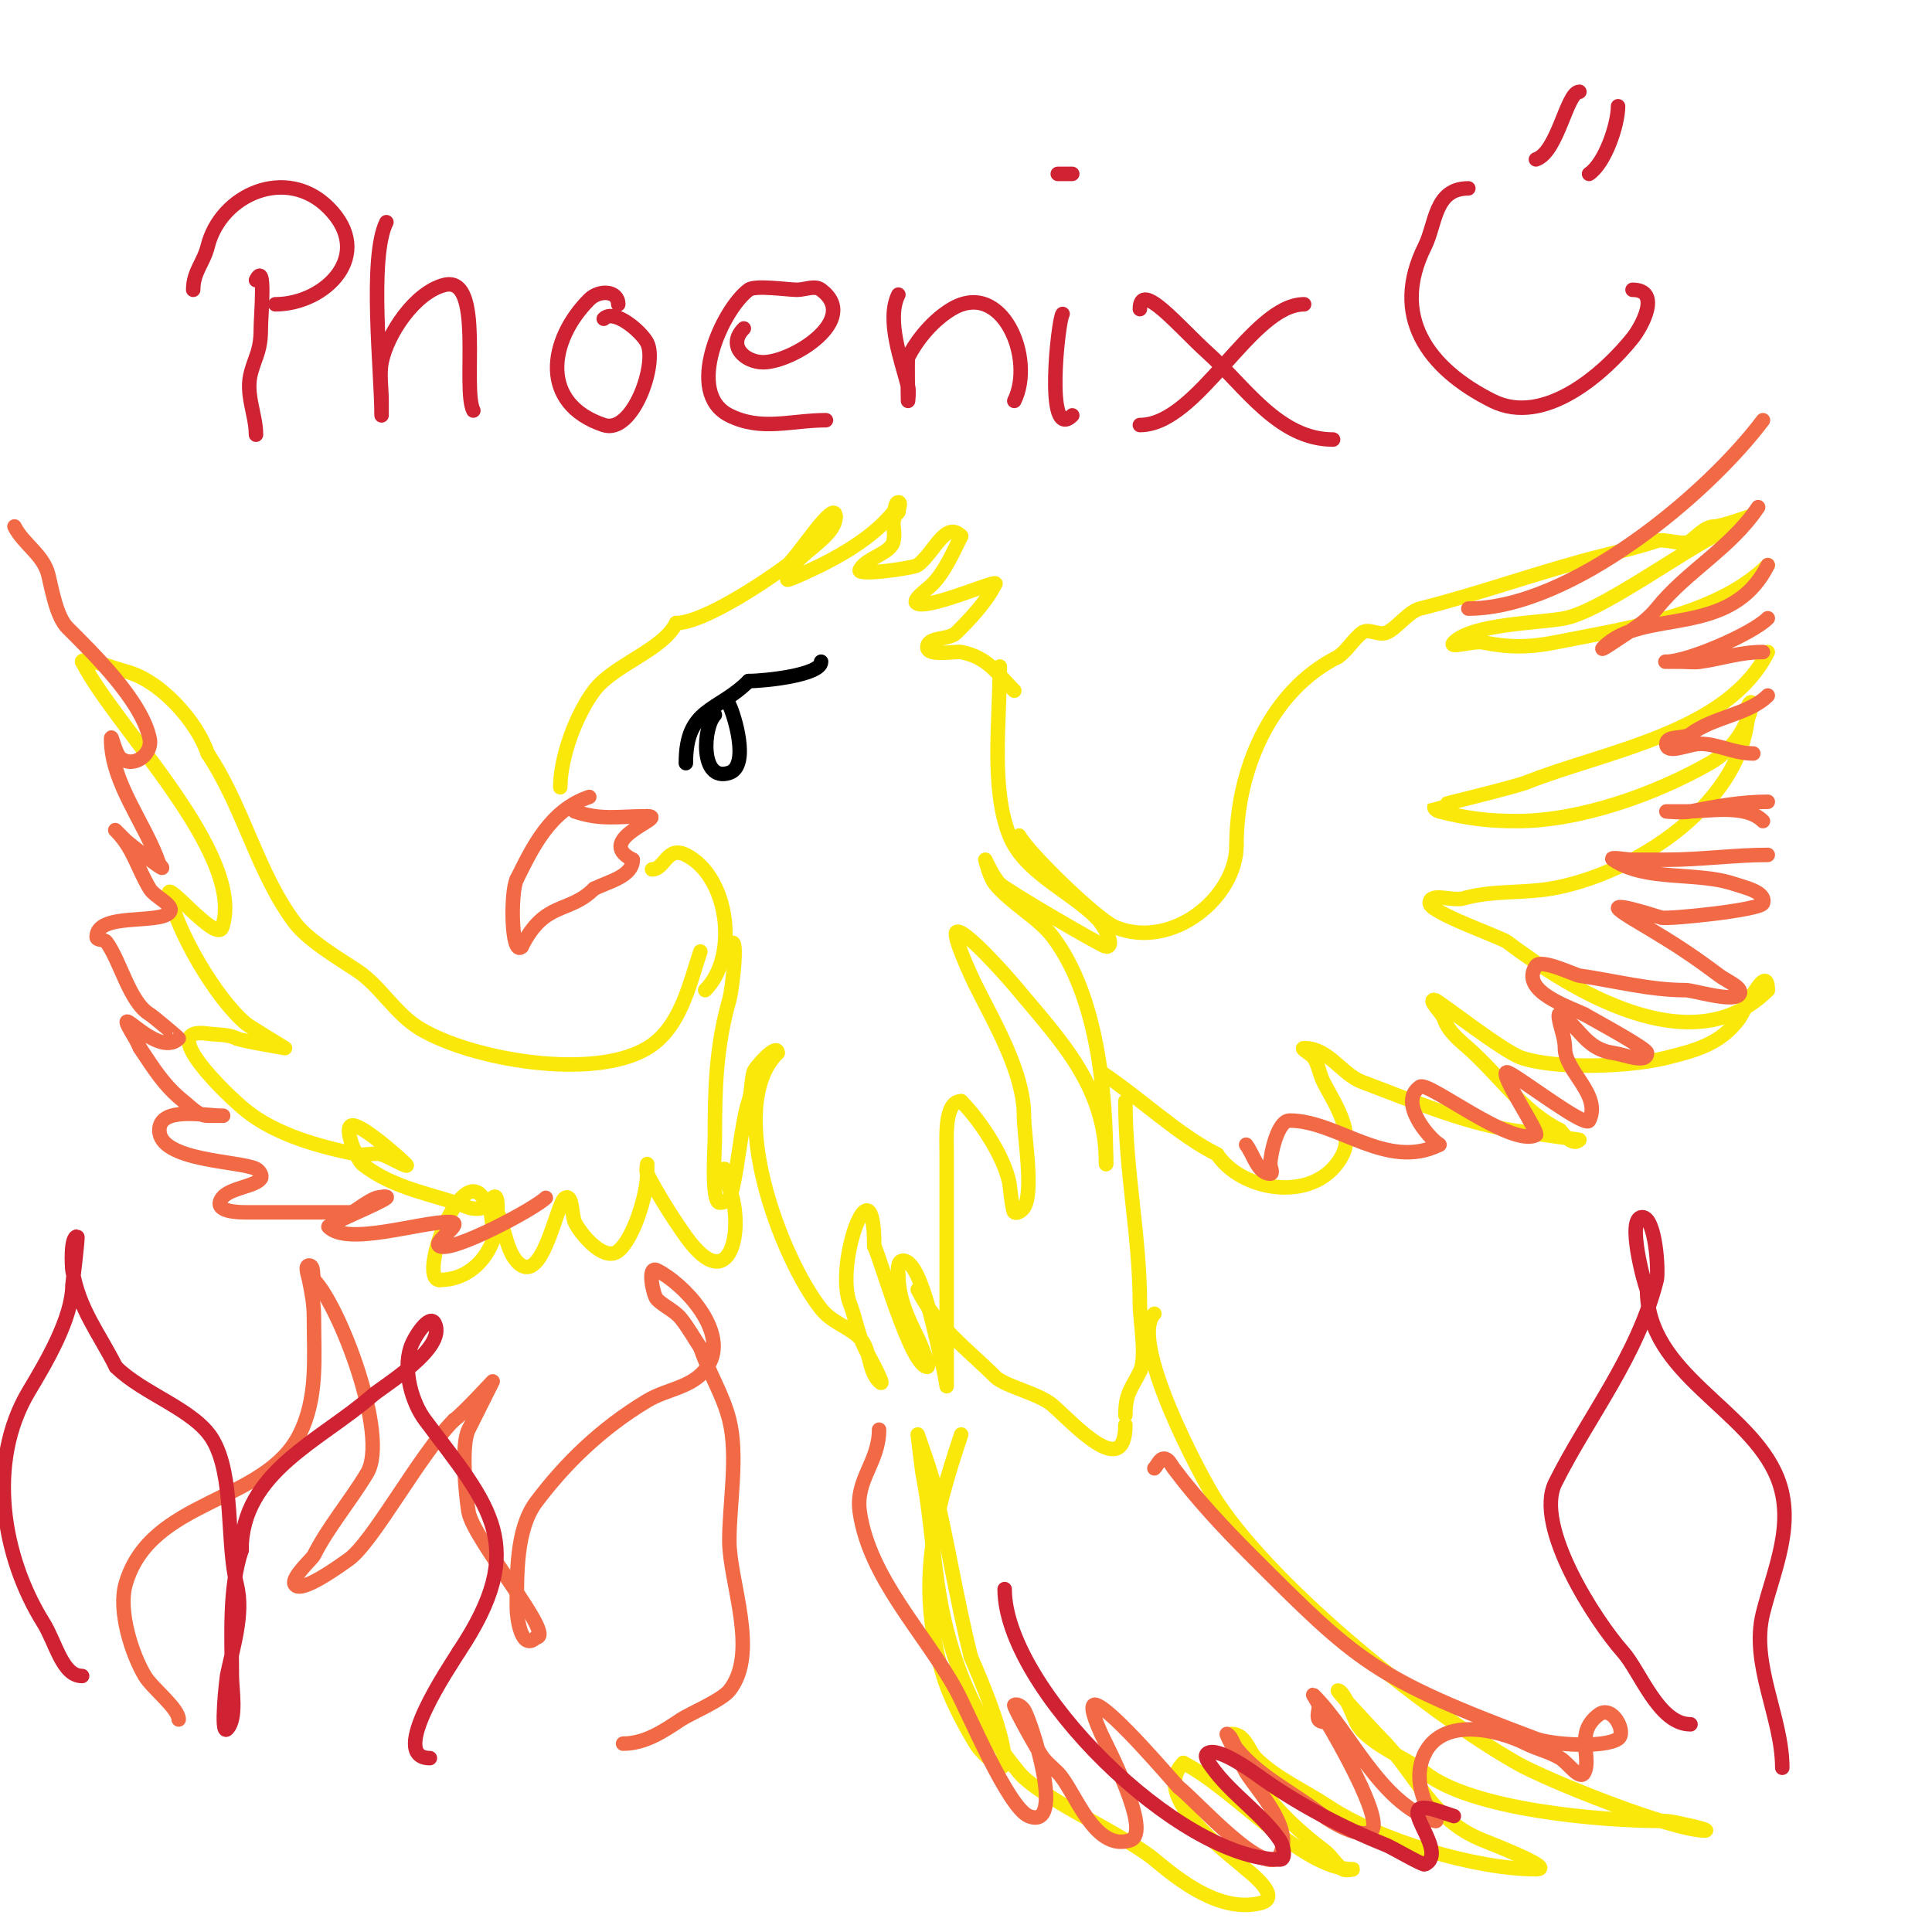 <svg viewBox='0 0 400 400' version='1.1' xmlns='http://www.w3.org/2000/svg' xmlns:xlink='http://www.w3.org/1999/xlink'><g fill='none' stroke='#000000' stroke-width='3' stroke-linecap='round' stroke-linejoin='round'><path d='M142,158c0,-11.62 6.505,-10.505 13,-17'/><path d='M155,141c3.368,0 15,-1.227 15,-4'/><path d='M148,148c-2.428,2.428 -3.181,14.06 3,12c4.275,-1.425 1.015,-11.97 0,-14'/></g>
<g fill='none' stroke='#f26946' stroke-width='3' stroke-linecap='round' stroke-linejoin='round'><path d='M122,165c-8.118,2.706 -11.771,10.542 -15,17'/><path d='M107,182c-1.356,2.713 -1.164,16.164 1,14'/><path d='M108,196c4.816,-9.632 9.718,-6.718 15,-12'/><path d='M123,184c2.92,-1.46 8,-2.55 8,-6'/><path d='M131,178c-8.466,-4.233 7.659,-9 3,-9'/><path d='M134,169c-6.277,0 -9.404,0.865 -15,-1'/></g>
<g fill='none' stroke='#fae80b' stroke-width='3' stroke-linecap='round' stroke-linejoin='round'><path d='M116,163c0,-6.273 3.294,-15.059 7,-20c4.043,-5.391 14.166,-8.333 17,-14'/><path d='M140,129c5.484,0 18.146,-8.36 23,-12c2.076,-1.557 10,-14.167 10,-10'/><path d='M173,107c0,4.733 -10,8.432 -10,13c0,0.379 6.479,-2.74 7,-3c5.338,-2.669 11.245,-6.306 15,-11c0.466,-0.582 0.255,-2 1,-2c0.667,0 0,1.333 0,2'/><path d='M186,106c-1.883,1.883 -0.496,3.482 -1,6c-0.54,2.702 -5.704,3.408 -7,6c-0.644,1.287 11.17,-0.377 12,-1c3.482,-2.612 5.721,-9.279 9,-6'/><path d='M199,111c-1.644,3.289 -3.414,7.414 -6,10c-1.179,1.179 -4.581,3.473 -3,4c3.035,1.012 17.557,-5.557 16,-4'/><path d='M206,121c-1.875,3.751 -5.2,7.2 -8,10c-1.581,1.581 -6,0.764 -6,3c0,1.965 5.931,0.786 7,1c5.555,1.111 7.303,4.303 11,8'/><path d='M135,180c2.662,0 3.044,-4.978 7,-3c8.911,4.456 10.997,21.003 4,28'/><path d='M151,196c2.088,-4.175 0.668,8.662 0,11c-2.802,9.809 -3,18.579 -3,29c0,1.387 -0.792,13 1,13c0.745,0 1.667,-0.333 2,-1c1.533,-3.066 2.324,-14.971 4,-20c0.641,-1.924 0.508,-4.033 1,-6c0.254,-1.016 5,-6.219 5,-4'/><path d='M161,218c-11.307,11.307 0.883,42.854 9,53c2.321,2.901 5.624,3.624 8,6c2.24,2.24 1.696,6.696 4,9c1.795,1.795 -1.865,-4.729 -3,-7c-1.374,-2.747 -1.95,-6.375 -3,-9c-3.354,-8.384 5,-30.973 5,-12'/><path d='M181,258c1.384,2.768 7.584,25 11,25c0.637,0 -1.676,-5.351 -2,-6c-2.068,-4.135 -4,-8.329 -4,-13c0,-0.391 -0.471,-3 1,-3c3.898,0 7.008,17.528 8,21c0.467,1.634 1,5 1,5c0,0 0,-14.008 0,-15c0,-11 0,-22 0,-33c0,-3.282 -0.584,-11 3,-11'/><path d='M199,228c3.696,3.696 8.845,11.225 10,17c0.031,0.154 0.585,5.792 1,6c0.667,0.333 1.587,-0.38 2,-1c2.089,-3.133 0,-15.099 0,-19c0,-8.831 -6.022,-19.044 -10,-27c-0.936,-1.873 -4.769,-10.231 -4,-11c1.271,-1.271 10.702,9.442 12,11c9.679,11.614 19,20.86 19,37'/><path d='M229,241c0,-15.142 -1.8,-34.733 -11,-47c-2.947,-3.93 -8.848,-7.06 -12,-11c-1.121,-1.402 -2,-5 -2,-5c0,0 1.626,3.626 3,5c1.428,1.428 21.306,13 22,13c2.108,0 -0.509,-4.509 -2,-6'/><path d='M227,190c-5.535,-5.535 -14.961,-9.403 -18,-17c-3.909,-9.772 -2,-23.797 -2,-35'/><path d='M211,173c1.644,3.289 16.142,17.457 20,19c11.762,4.705 25,-6.224 25,-17'/><path d='M256,175c0,-15.13 6.757,-31.879 21,-39'/><path d='M277,136c1.961,-1.307 3.114,-3.586 5,-5c1.333,-1 3.453,0.619 5,0c2.195,-0.878 4.596,-4.399 7,-5c12.68,-3.17 25.081,-7.77 38,-11c3.769,-0.942 7.423,-1.808 11,-3c1.768,-0.59 5.544,1.092 7,0c1.555,-1.166 3.056,-3 5,-3c1.293,0 7,-2 7,-2c0,0 -1.333,1.333 -2,2'/><path d='M360,109c-5.085,0 -26.995,17.199 -36,19c-5.13,1.026 -19.084,1.084 -23,5c-1.414,1.414 4.039,-0.392 6,0c5.298,1.06 9.552,1.09 15,0c14.104,-2.821 33.452,-5.452 44,-16'/><path d='M366,135c-8.399,16.798 -34.033,20.613 -50,27c-2.292,0.917 -18.999,4.997 -19,5c-0.211,0.422 0.543,0.886 1,1c5.609,1.402 9.856,2 16,2c13.269,0 28.862,-5.635 40,-12c8.566,-4.895 9.617,-15.235 8,-12'/><path d='M362,146c0,20.059 -23.837,35.139 -41,38c-5.813,0.969 -12.169,0.334 -18,2c-2.266,0.648 -7,-1.357 -7,1c0,1.921 14.718,7.038 16,8c12.949,9.712 38.266,25.734 54,10'/><path d='M366,205c0,-6.235 -4.951,4.602 -6,6c-3.911,5.214 -9.056,6.514 -15,8c-7.475,1.869 -22.646,2.451 -30,0c-3.774,-1.258 -17.421,-12 -18,-12c-1.491,0 1.529,2.586 2,4c0.823,2.47 3.041,4.286 5,6c6.312,5.523 11.158,13.079 19,17'/><path d='M323,234c0.391,0.391 2.529,3.471 4,2c0.036,-0.036 -12.403,-1.734 -14,-2c-10.527,-1.755 -20.973,-6.24 -31,-10c-4.194,-1.573 -6.897,-7 -12,-7c-0.943,0 1.477,1.216 2,2c0.996,1.494 1.197,3.394 2,5c1.918,3.836 6.432,10.136 4,15c-5.113,10.226 -20.693,7.96 -26,0'/><path d='M252,239c-8.206,-4.103 -15.606,-11.404 -24,-17'/><path d='M190,267c3.858,7.716 10.518,12.518 16,18c2.075,2.075 9.073,3.439 12,6c4.302,3.764 15,15.675 15,4'/><path d='M233,228c0,14.706 3,27.867 3,42c0,3.386 1.487,11.025 0,14c-1.812,3.624 -3,4.48 -3,9'/><path d='M239,272c-5.461,5.461 9.708,34.062 13,39c12.269,18.403 43.078,43.188 62,54c6.41,3.663 32.239,14 39,14c1.054,0 -1.966,-0.793 -3,-1c-1.988,-0.398 -3.972,-1 -6,-1'/><path d='M344,377c-12.691,0 -39.389,-2.312 -49,-10c-3.507,-2.805 -11.529,-5.881 -14,-10c-0.507,-0.845 -2.673,-7 -4,-7c-0.382,0 8.069,9.069 9,10c7.401,7.401 10.169,16.667 21,21c2.732,1.093 15.281,6 11,6'/><path d='M318,387c-12.521,0 -32.407,-5.938 -43,-13c-4.909,-3.273 -10.832,-5.832 -15,-10c-1.45,-1.45 -2.162,-5 -5,-5c-1.054,0 0.477,2.085 1,3c0.964,1.688 2.036,3.312 3,5c3.517,6.155 9.319,11.739 15,16c1.765,1.324 2.235,2.676 4,4c0.533,0.4 2.667,0 2,0c-10.453,0 -24.776,-16.888 -35,-22'/><path d='M245,365c-6.93,6.93 8.65,18.133 13,22c0.305,0.271 7.698,5.826 3,7c-8.401,2.1 -16.909,-4.758 -22,-9c-6.058,-5.049 -23.566,-12.68 -28,-18c-8.368,-10.041 -13.416,-21.078 -16,-34c-1.864,-9.319 -2.191,-18.956 -4,-28c-0.09,-0.448 -1,-8 -1,-8c0,0 2.63,7.518 3,9c2.959,11.835 4.922,24.688 8,37'/><path d='M201,343c2.243,5.233 7,16.171 7,22c0,2.404 -4.763,-1.939 -6,-4c-2.58,-4.3 -5.468,-9.639 -7,-15c-5.197,-18.19 -1.738,-31.786 4,-49'/><path d='M145,197c-2.274,6.822 -4.125,15.875 -11,20c-11.222,6.733 -36.291,2.425 -47,-4c-5.245,-3.147 -8.205,-8.804 -13,-12c-3.593,-2.395 -10.192,-6.256 -13,-10c-7.716,-10.288 -10.542,-23.812 -18,-35'/><path d='M43,156c-2.201,-6.602 -9.878,-15.219 -17,-17c-1.731,-0.433 -9,-3.132 -9,-2'/><path d='M17,137c6.616,13.233 34.017,39.947 29,55c-1.101,3.303 -11.539,-9.694 -11,-7c1.51,7.551 9.617,21.681 16,27c0.588,0.49 8,5 8,5c0,0 -9.033,-1.516 -10,-2'/><path d='M49,215c-1.814,-0.907 -3.993,-0.713 -6,-1c-10.842,-1.549 3.875,12.7 8,16c6.22,4.976 15.255,7.451 23,9c1.389,0.278 3.75,-0.417 5,0c1.703,0.568 6.269,3.269 5,2c-1.378,-1.378 -8.797,-8 -11,-8c-2.177,0 0.975,7.18 2,8c6.634,5.308 15.216,6.286 22,9c0.909,0.364 4.838,0.758 3,-2c-4.78,-7.169 -13.561,17 -9,17'/><path d='M91,265c4.838,0 8.961,-2.903 11,-8c0.744,-1.861 -1.326,-7.674 0,-9c1.301,-1.301 0.932,2.864 1,3c1.482,2.964 1.908,9.145 5,11c4.632,2.779 7.391,-13.195 9,-14c1.606,-0.803 1.293,3.35 2,5c0.859,2.004 5.933,8.454 9,6c3.194,-2.555 6,-11.8 6,-16c0,-0.667 0,-2 0,-2c0,0 -0.298,1.404 0,2c2.007,4.014 5.382,9.335 8,13c9.392,13.149 12.214,-1.965 9,-10'/><path d='M151,246l-1,-4'/></g>
<g fill='none' stroke='#f26946' stroke-width='3' stroke-linecap='round' stroke-linejoin='round'><path d='M113,248c-2.229,2.229 -19.258,11.371 -22,10c-1.728,-0.864 5.75,-5 2,-5c-6.223,0 -20.992,5.008 -25,1c-0.379,-0.379 11.061,-5.061 12,-6c0.471,-0.471 -1.353,-0.162 -2,0c-1.23,0.307 -4.355,2.57 -5,3'/><path d='M73,251c-7.347,0 -14.613,0 -22,0c-1.323,0 -7.238,-0.015 -5,-3c1.532,-2.042 6.911,-2.366 8,-4c0.413,-0.62 -0.333,-1.667 -1,-2c-3.35,-1.675 -20,-1.565 -20,-8c0,-4.996 9.384,-3 13,-3c1,0 -2,0 -3,0c-1.944,0 -3.482,-1.786 -5,-3c-3.984,-3.187 -6.076,-6.614 -9,-11'/><path d='M29,217c-0.333,-0.667 -0.617,-1.361 -1,-2c-5.873,-9.788 4.426,4.574 9,0c0.068,-0.068 -5.34,-4.604 -6,-5c-4.214,-2.529 -6.066,-11.087 -9,-15c-0.447,-0.596 -2,-0.255 -2,-1c0,-5.071 12.654,-2.654 15,-5c1.509,-1.509 -2.902,-3.17 -4,-5c-2.611,-4.351 -3.393,-8.393 -7,-12c-0.667,-0.667 1.333,1.333 2,2c0.555,0.555 9.929,7.929 7,5'/><path d='M33,179c-2.813,-8.438 -10,-16.836 -10,-26c0,-1.491 0.807,3.106 2,4c2.826,2.119 6.61,-0.948 6,-4c-1.587,-7.933 -11.965,-17.965 -17,-23c-2.335,-2.335 -3.253,-8.012 -4,-11c-1.053,-4.21 -5.153,-6.307 -7,-10'/><path d='M304,126c21.185,0 49.427,-23.569 61,-39'/><path d='M364,105c-5.69,8.535 -14.807,13.259 -21,21c-1.626,2.033 -3.792,3.62 -6,5c-1.648,1.03 -6.374,4.374 -5,3c8.226,-8.226 26.279,-1.558 34,-17'/><path d='M366,128c-3.233,3.233 -16.562,9 -21,9c-1,0 2,0 3,0c1.333,0 2.68,0.189 4,0c4.601,-0.657 8.264,-2 13,-2'/><path d='M366,144c-3.946,3.946 -11.169,4.377 -16,8c-1.436,1.077 -5,0.205 -5,2c0,2.333 4.667,0 7,0c3.655,0 7.031,2 11,2'/><path d='M366,166c-5.403,0 -10.82,0.964 -16,2c-1.634,0.327 -5,0 -5,0c0,0 2.667,0 4,0c4.8,0 12.383,-1.617 16,2'/><path d='M366,177c-6.915,0 -13.958,1 -21,1c-2.333,0 -4.667,0 -7,0c-1.333,0 -5.109,-0.74 -4,0c6.84,4.56 17.219,2.406 25,5c2.28,0.76 6.76,1.72 6,4c-0.473,1.419 -19.328,3.334 -21,3c-0.537,-0.107 -9,-2.96 -9,-2c0,0.548 5.188,3.513 6,4c5.772,3.463 9.292,5.719 15,10c1.508,1.131 5.333,2.667 4,4c-1.488,1.488 -9.445,-1 -11,-1c-7.445,0 -14.695,-1.956 -22,-3c-0.923,-0.132 -7.948,-3.577 -9,-2c-3.488,5.232 7.028,8.514 10,10'/><path d='M328,210c2.984,1.705 13,7.115 13,8c0,2.333 -4.69,0.33 -7,0c-5.721,-0.817 -6.875,-5.25 -11,-8c-0.555,-0.37 -0.162,1.353 0,2c0.412,1.649 1,3.3 1,5c0,4.86 7.662,9.676 5,15c-0.149,0.298 -0.684,0.105 -1,0c-3.338,-1.113 -14.914,-10 -16,-10c-1.817,0 6.822,12.589 6,13c-5.124,2.562 -22.244,-11.17 -24,-10c-4.445,2.964 1.399,10.266 4,12'/><path d='M298,237c-10.838,5.419 -21.099,-5 -31,-5c-2.528,0 -4,7.185 -4,9c0,0.667 0.667,2 0,2c-2.603,0 -3.438,-3.917 -5,-6'/><path d='M239,304c0.667,-0.667 1.057,-2 2,-2c0.943,0 1.434,1.246 2,2c4.793,6.391 10.392,12.392 16,18c22.092,22.092 25.383,25.394 59,38c3.282,1.231 14.06,1.96 17,0c1.867,-1.244 -1.133,-7.15 -4,-5c-5.085,3.814 -1.385,8.771 -3,12c-0.869,1.738 -3.333,-2 -5,-3c-2.199,-1.319 -4.71,-1.855 -7,-3c-6.014,-3.007 -17.24,-5.519 -21,2'/><path d='M295,363c-1.608,3.216 -1.342,6.645 0,10c0.554,1.384 3.414,4.471 2,4c-11.449,-3.816 -17.17,-18.17 -25,-26c-0.527,-0.527 0.854,1.269 1,2c0.196,0.981 -0.447,2.106 0,3c0.333,0.667 1.617,0.361 2,1c1.344,2.24 11.426,19.574 9,22c-2.046,2.046 -8.667,-1.934 -10,-3c-6.116,-4.892 -13.212,-8.015 -18,-14c-0.751,-0.938 -0.925,-2.463 -2,-3c-0.358,-0.179 3.667,7.467 4,8c2.524,4.039 9.806,11.389 7,17c-2.718,5.436 -17.533,-11.4 -21,-14'/><path d='M244,370c-0.777,-0.777 -13.536,-15.845 -17,-17c-1.924,-0.641 0.177,4.147 1,6c1.002,2.254 10.703,20.432 6,22c-7.557,2.519 -11.484,-10.484 -15,-14c-1,-1 -2.117,-1.896 -3,-3c-0.972,-1.215 -6.313,-10.843 -6,-11c0.667,-0.333 1.587,0.38 2,1c1.426,2.139 8.908,25.163 1,22c-4.295,-1.718 -12.669,-21.726 -15,-26c-6.457,-11.838 -18.03,-23.207 -20,-37c-0.95,-6.647 4,-10.25 4,-17'/><path d='M37,356c0,-2.292 -5.483,-6.472 -7,-9c-2.721,-4.536 -5.574,-13.49 -4,-19c5.091,-17.818 28.805,-16.609 36,-31c3.815,-7.631 3,-15.75 3,-24c0,-3.089 -0.436,-5.181 -1,-8c-0.196,-0.981 -1,-3 0,-3c1.054,0 0.667,2 1,3'/><path d='M65,265c5.24,5.24 15.643,32.262 11,40c-3.471,5.785 -8.132,11.264 -11,17c-0.394,0.787 -4.71,4.581 -4,6c1.147,2.293 10.175,-4.45 11,-5c5.101,-3.4 14.761,-21.761 22,-29'/><path d='M94,294c1.578,-1.052 8,-8 8,-8c0,0 -4.555,9.11 -5,10c-1.59,3.179 -0.583,13.5 0,17c0.958,5.747 18.254,26 14,26'/><path d='M111,339c-3.107,3.107 -4,-4.317 -4,-6c0,-6.913 -0.183,-16.423 4,-22c5.879,-7.839 13.339,-15.203 23,-21c4.564,-2.738 10.341,-2.682 13,-8c3.354,-6.708 -5.349,-16.175 -11,-19c-2.129,-1.064 -0.731,5.269 0,6c1.509,1.509 3.667,2.333 5,4c1.502,1.877 2.667,4 4,6'/><path d='M145,279c1.78,5.341 4.661,9.643 6,15c1.861,7.445 0,17.305 0,25c0,8.516 6.249,23.189 0,31c-1.636,2.045 -8.229,4.82 -10,6c-3.606,2.404 -7.426,5 -12,5'/></g>
<g fill='none' stroke='#cf2233' stroke-width='3' stroke-linecap='round' stroke-linejoin='round'><path d='M17,347c-4.106,0 -5.456,-6.93 -8,-11c-8.517,-13.627 -11.852,-33.246 -3,-48c3.463,-5.772 9,-15.094 9,-22c0,-0.011 1.22,-10 1,-10c-1.486,0 -1.096,6.424 -1,7c1.348,8.086 5.514,13.027 9,20'/><path d='M24,283c5.606,5.606 16.29,8.817 20,15c4.534,7.556 2.846,21.386 5,30c1.56,6.24 -0.838,13.191 -2,19c-0.08,0.402 -1.446,12.446 0,11c2.132,-2.132 1,-8.299 1,-11c0,-8.358 -0.628,-18.116 2,-26'/><path d='M50,321c0,-16.208 16.442,-22.762 27,-32c2.462,-2.154 15.569,-9.863 13,-15c-1.054,-2.108 -4.255,2.764 -5,5c-1.61,4.83 0.329,11.439 3,15c13.492,17.99 21.685,25.972 7,48'/><path d='M95,342c-1.55,2.583 -14.945,22 -6,22'/><path d='M208,329c0,20.398 36.104,56 57,56c1.333,0 0.74,-2.891 0,-4c-3.474,-5.211 -10.169,-9.637 -14,-15c-0.613,-0.858 -1.877,-2.415 -1,-3c2.169,-1.446 9.34,3.814 11,5c7.755,5.539 16.894,10.358 26,14c1.201,0.481 7.562,4.219 8,4c5.608,-2.804 -8.15,-14.717 3,-11c1,0.333 2,0.667 3,1'/><path d='M350,357c-6.619,0 -10.362,-10.907 -14,-15c-5.708,-6.421 -18.452,-26.096 -14,-35c6.919,-13.839 17.042,-26.167 21,-42c0.425,-1.701 -0.191,-13 -3,-13c-3.361,0 0.546,14.319 1,15'/><path d='M341,267c0,17.576 21.255,24.637 27,39c3.789,9.471 -0.737,18.948 -3,28c-2.638,10.552 4,21.478 4,32'/><path d='M53,90c0,-4.249 -2.306,-8.428 -1,-13c1.024,-3.583 2,-4.487 2,-9c0,-2.624 1.112,-14.223 -1,-10'/><path d='M40,60c0,-3.755 2.131,-5.524 3,-9c2.706,-10.823 16.306,-16.694 25,-8c9.741,9.741 -0.639,20 -11,20'/><path d='M80,46c-3.671,7.342 -1,30.912 -1,40c0,0.333 0,-2.667 0,-3c0,-2.475 -0.487,-5.566 0,-8c1.187,-5.933 6.937,-14.484 13,-16c8.276,-2.069 3.656,21.312 6,26'/><path d='M128,63c0,-2.889 -3.961,-3.039 -6,-1c-8.429,8.429 -10.314,21.562 3,26c5.997,1.999 11.154,-12.693 9,-17c-1.151,-2.301 -6.816,-7.184 -9,-5'/><path d='M154,68c-3.521,3.521 0.175,7 4,7c6.078,0 20.2,-8.85 12,-15c-1.333,-1 -3.333,0 -5,0c-1.842,0 -8.636,-1.023 -10,0c-5.494,4.121 -13.323,21.338 -4,26c6.646,3.323 12.775,1 20,1'/><path d='M186,61c-2.615,5.23 0.731,13.923 2,19c0.243,0.97 0,3 0,3c0,0 -0.188,-8.624 0,-9c1.938,-3.876 5.303,-7.782 9,-10c10.515,-6.309 17.343,10.314 13,19'/><path d='M220,65c-0.873,0.873 -3.806,26.806 2,21'/><path d='M222,36l-3,0'/><path d='M236,64c0,-6.214 8.254,3.829 14,9c7.791,7.012 14.72,18 26,18'/><path d='M236,88c12.101,0 23.063,-25 34,-25'/><path d='M304,39c-7.051,0 -6.705,7.41 -9,12c-7.19,14.38 0.506,25.253 14,32c10.716,5.358 23.156,-5.695 29,-13c1.995,-2.494 6,-10 0,-10'/><path d='M327,19c-2.636,0 -4.439,12.48 -9,14'/><path d='M335,22c0,3.782 -2.682,11.788 -6,14'/></g>
</svg>